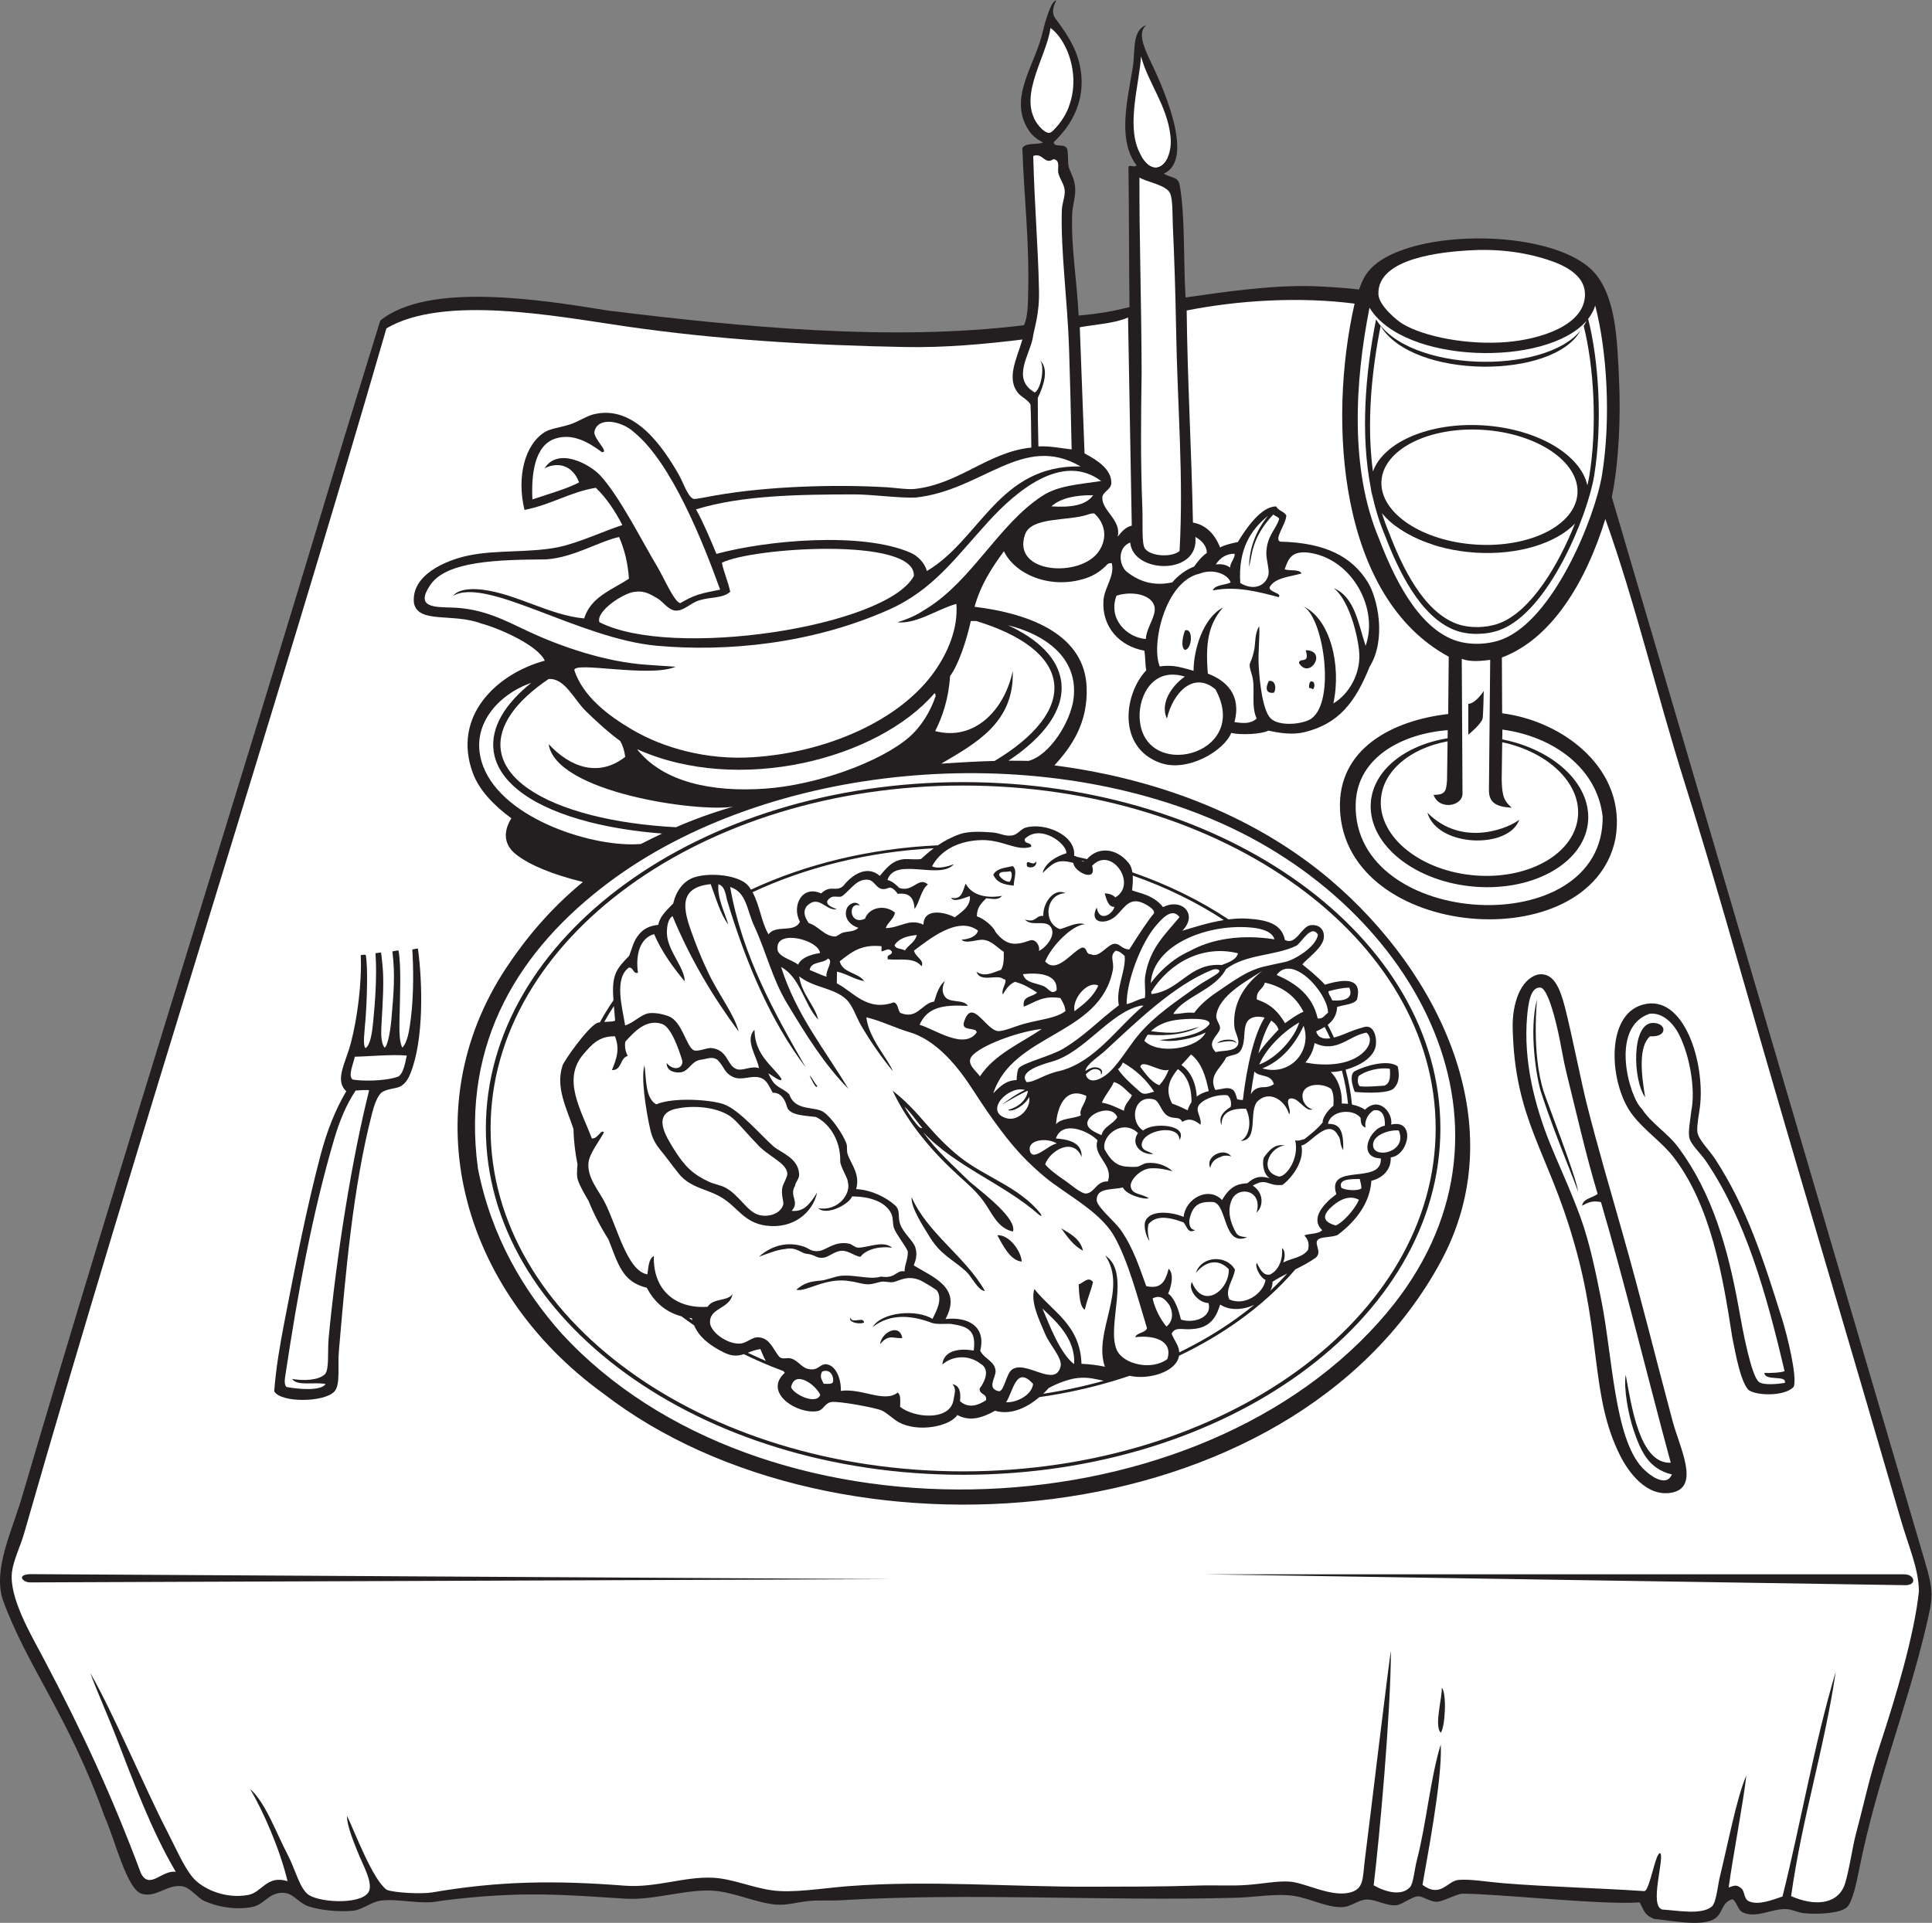 <?xml version="1.0" encoding="UTF-8" standalone="no"?>
<svg
   xmlns:dc="http://purl.org/dc/elements/1.1/"
   xmlns:cc="http://creativecommons.org/ns#"
   xmlns:rdf="http://www.w3.org/1999/02/22-rdf-syntax-ns#"
   xmlns:svg="http://www.w3.org/2000/svg"
   xmlns="http://www.w3.org/2000/svg"
   viewBox="0 0 712.773 709.587"
   height="709.587"
   width="712.773"
   xml:space="preserve"
   id="svg2"
   version="1.1"><rect x="0" y="0" width="712.773" height="709.587" fill="#808080" stroke="none"/><defs
     id="defs6" /><g
     transform="matrix(1.333,0,0,-1.333,0,709.587)"
     id="g10"><g
       transform="scale(0.1)"
       id="g12"><path
         id="path14"
         style="fill:#231f20;fill-opacity:1;fill-rule:evenodd;stroke:none"
         d="m 2923.22,5321.95 c -8.78,-17.86 -14.54,-36.72 1.08,-54.16 35.67,-48.21 58.55,-87.39 66.56,-137.71 13.67,-85.92 -24.79,-153.38 -74.7,-200.62 1.76,-17.17 32.7,-0.01 38.13,-20.98 2.97,-23.19 0.14,-39.48 5.33,-52.92 6.28,-16.22 14.85,-29.74 16.04,-52.9 1.87,-23.79 -7.27,-47.31 -8.16,-71.9 -3.29,-90.78 11.93,-172.85 17.83,-281.06 55.76,4.75 98.8,12.77 140.73,23.31 -1.35,98.67 -1.36,293.33 -2.84,385.62 -0.19,12.15 13.77,-1.16 22.5,6.55 -52.24,69.33 -27.17,172.63 -10.77,270.17 7.85,46.7 -3.07,104.03 37.59,118.3 -22.2,-18.4 -11.29,-52.39 10.9,-98.36 24.67,-51.15 129.77,-271.55 37.58,-312.73 18,-11.76 39.43,-7.66 43.65,-30.28 15.73,-84.19 10.32,-208.86 16.56,-312.55 96.24,13.79 237.31,34.97 353.25,31.26 35.29,-1.13 97.34,-5.21 126.8,-9.25 9.26,25.78 17.33,41.67 32.27,57.52 109.41,116.04 525.36,113.72 626.18,-19.2 52.46,-69.14 56.06,-178.09 61.04,-281.65 5.46,-113.73 -0.73,-238.23 -19.85,-331.18 l 865.21,-2942.05 c 26.57,-91.196 25.18,-99.692 2.37,-194.625 -54.71,-227.617 -135.43,-423.172 -183.09,-663.426 -6.89,-34.746 -18.39,-89.934 -33.8,-103.957 -17.79,-16.191 -76.84,-20.504 -119.03,-16.406 -16.4,1.594 -34.04,11.309 -50.26,11.477 -42.3,0.41 -81.55,-26.492 -118.93,-9.211 -14.1,6.516 -16.05,28.996 -28.31,36.391 -34.15,-9.699 -24.1,-42.199 -54.77,-56.875 -38.19,-18.266 -113.11,-2.277 -162.38,2.438 -28.27,11.406 -27.68,24.387 -40.09,45.734 -104.08,-7.852 -397.28,24.531 -491.99,23.973 -19.1,-2.652 -51.77,-21.367 -68.14,-22.305 -19.43,-1.121 -39.28,16.008 -53.8,15.121 -15.72,-0.969 -43.51,-22.648 -57.93,-24.426 -28.48,-3.508 -53.45,15.105 -82.6,15.508 -22.02,0.301 -42.61,-18.848 -65.09,-20.734 -42.64,-3.574 -88.25,23.02 -136.4,30.637 -48.43,7.676 -105.8,-3.535 -162.09,-5.027 -366.24,-9.707 -729.16,14.547 -1094.58,-6.918 -28.66,-1.68 -59.88,0.988 -90.04,-2.379 -30.52,-3.418 -58.83,-11.926 -86.54,-9.641 -56.2,4.602 -114.09,33.613 -172.3,38.312 -74.16,5.984 -165.54,-26.848 -245.11,-21.918 -170.53,10.566 -287.52,22.676 -512.34,-6.055 -52.51,-11.98 -114.85,7.246 -164.6,0.734 C 1027.13,58.047 1004.14,36.875 978.313,33.816 941.969,29.531 884.297,34.59 852.465,46.309 822.441,57.352 812.27,83.672 780.961,83.269 744.156,82.801 731.113,51.758 701.23,44.734 662.379,35.605 608.738,41.074 564.641,60.977 c -18.024,8.125 -37.715,37 -60.664,40.41 C 462.816,107.508 431.809,68.438 391.938,80.644 350.473,93.34 317.184,233.535 290.504,291.465 188.711,576.094 75.438,707.188 7.004,896.535 -18.684,980.879 32.449,1082.49 61.211,1180.22 341.195,2131.76 636.156,3057.23 923.738,4016.51 c 30.239,100.88 94.472,308.12 128.732,419.28 133.54,108.4 449.07,56.95 629.73,27.78 375.69,-46.34 786.58,-85.74 1151.56,-40.65 11.12,21.17 11.03,60.5 11.66,83.25 4.16,148.57 -11.55,274.21 -15.89,406.45 7.31,17.21 45.78,9.17 56.99,16.19 -21.14,11.63 -31.75,21.03 -41.86,37.61 -53.18,87.15 19.08,175.83 39.51,262.3 3.92,16.55 23.09,93.43 39.05,93.23 v 0" /><path
         id="path16"
         style="fill:#ffffff;fill-opacity:1;fill-rule:evenodd;stroke:none"
         d="m 2907.43,5245.87 c 58.85,-42.89 103.98,-188.95 6.33,-284.62 -9.17,-9.76 -18.9,-4.91 -29.51,4.64 -79.66,75.75 12.37,196.43 23.18,279.98 z m 250.59,-78.68 c 19.84,-74.26 71.6,-134.67 81.43,-219.99 8.91,-77.34 -49.25,-130.14 -88.53,-39.81 -32.36,74.49 2.32,183.84 7.1,259.8 v 0" /><path
         id="path18"
         style="fill:#ffffff;fill-opacity:1;fill-rule:evenodd;stroke:none"
         d="m 2915.53,4882.67 c 20.78,-3.2 9.89,-25.45 13.87,-39.79 4.69,-16.9 16.21,-30.13 17.37,-47.04 1.2,-17.27 -7.3,-35.18 -7.92,-53.89 -3.73,-111.78 15.75,-251.76 20.03,-385.51 2.88,-89.55 5.53,-193.18 7.08,-277.32 -26.48,2.64 -60.92,10.08 -92,8.26 -1.15,54.23 -1.87,89.58 -1.74,134.29 15.27,31.23 32.04,78.45 7.03,103.43 11.75,-16.79 3.5,-76.34 -15.14,-88.46 -67.31,38.1 -11.67,106.36 -4.88,155.85 3.11,22.61 18.7,62.1 16.21,132.56 -2.21,113.04 -12,222.54 -15.77,366.3 26.11,10.56 31.7,-25.88 55.86,-8.68 z m 349.09,-1084.78 c -20.66,-18.16 -78.89,-15.5 -95.46,6.16 -10.11,13.24 -5.8,70.4 -7.39,110.43 -5.58,140.54 -3.77,255.93 -2.13,378.06 -0.66,204.6 -6.75,378.07 -6,539.3 18.21,-12.2 74.18,-20.22 84.66,-43.51 8.08,-17.94 6.41,-60.36 7.81,-91.72 4.3,-94.82 7.15,-184.77 8.81,-279.34 3.99,-226.65 21.26,-413.04 9.7,-619.38 v 0" /><path
         id="path20"
         style="fill:#ffffff;fill-opacity:1;fill-rule:evenodd;stroke:none"
         d="m 4062.61,4629.94 c 74.69,4.84 149.49,-2.6 221.03,-25.83 47.1,-15.29 101.86,-42.18 103.03,-94.01 1.97,-87.05 -122.9,-126.25 -217.82,-133.89 -106.69,-8.58 -227.28,14.49 -287.35,50.66 -14.21,8.56 -65.15,49.88 -66.49,81.33 -4.35,102.43 182.4,117.52 247.6,121.74 v 0" /><path
         id="path22"
         style="fill:#ffffff;fill-opacity:1;fill-rule:evenodd;stroke:none"
         d="m 3749.04,4482.66 c -75.15,-330.13 -42.76,-813.46 260.59,-977.46 l -1.53,-158.62 c -154.59,-17.81 -306.24,-96.07 -299.44,-263.91 14.56,-361.58 693.12,-416.28 762.16,-82.24 34,191.31 -142.19,326.43 -313.39,348.14 l -0.73,154.42 c 135.96,50.66 231.74,205.96 286.41,383.49 83.71,-235.06 142.24,-485.13 220.57,-733.82 75.75,-240.48 144.76,-487.74 216.94,-737.37 124.38,-430.29 252.54,-858.63 378.67,-1294 24.38,-84.21 50.33,-138.313 51.69,-202.852 -12.34,-120.793 -65.48,-297.149 -106.89,-422.872 -29.92,-90.839 -42.21,-154.492 -68.03,-251.308 -9.03,-33.86 -21.53,-119.531 -33.25,-145.196 -21.55,-47.199 -80.7,-53.762 -145.59,-25.02 30.44,218.094 91.41,404.836 123.53,621.199 -59.21,-197.519 -95.91,-416.07 -147.37,-622.293 -30.22,-10.012 -65.52,-24.402 -91.88,-13.66 -16.94,6.902 -10.2,27.742 -24.39,38.23 -13.33,9.883 -20.33,4.043 -32.7,0.449 11.04,82.734 40.6,235.195 48.88,309.902 -26.32,-59.062 -51.95,-193.992 -73.38,-280.773 -5.91,-23.914 -9.64,-72.129 -22.71,-82.508 -29.19,-23.156 -93.7,-10.324 -136.35,-7.715 -37.05,9.031 5.46,138.777 -5.36,155.477 -12.93,8.273 -29.07,-103.165 -44.48,-104.481 -131.02,8.777 -261.4,11.387 -392.59,22.09 -42.19,3.445 -90.41,12.004 -122.29,8.836 -31.19,-3.074 -48.1,-50.965 -99.12,-13.68 7.46,47.656 56.68,295.164 50.33,388.309 -28.73,-94.176 -39.81,-219.754 -65.68,-319.082 -7.14,-27.422 -9.82,-65.172 -19.02,-75.352 -23.13,-25.613 -67.29,-14.07 -100.74,4.953 16.44,135.496 46.96,474.746 47.75,647.606 -1.98,3.847 -60.49,-486.668 -71.97,-575.274 -6.92,-53.339 -1.35,-83.738 -44.46,-93.015 -52.89,-11.367 -121.91,28.465 -165.19,31.015 -33.95,2.012 -73.4,-6.074 -115.34,-9.25 -43.88,-3.316 -89.86,-0.203 -136.84,-1.757 -103.77,-3.434 -201.42,-2.872 -298.87,-3.192 -215.77,-0.734 -447.69,18.254 -666.03,1.727 -75.36,-5.692 -156.71,-20.313 -216.18,-11.492 -56.57,8.379 -108.83,32.001 -161.55,34.571 -79.92,3.894 -157.65,-28.684 -245.11,-21.914 -191.72,14.844 -345.48,13.301 -532.5,-18.789 -28.18,-4.836 -105.28,-1.113 -125.36,7.402 -39.44,28.75 -87.656,159.285 -109.844,204.707 -0.851,-27.703 21.895,-80.867 34.328,-111.476 9.966,-24.512 34.926,-68.926 27.646,-94.2 C 1010.73,50.184 891.148,54.512 855.238,76.875 829.922,92.644 817.23,148.293 796.758,187.469 763.043,251.98 734.84,333.164 692.188,370.652 728.457,309.453 775.035,203.039 795.793,115.477 738.152,133.094 725.219,84.383 687.266,77.324 622.672,65.312 559.605,94.394 533.105,126.199 508.145,156.172 486.152,208.086 462.809,253.152 402.008,370.516 311.055,586.641 249.934,691.406 266.953,644.863 302.344,564.133 318.793,521.512 369.309,390.613 418.746,256.164 486.516,141.23 448.266,147.305 413.762,90.078 389.945,137.578 309.105,354.031 227.59,529.324 120.02,733 86.758,795.957 24.004,901.016 33.215,971.777 37.559,1005.21 56.113,1041.15 67.055,1079.34 384.055,2185.51 753.031,3320.78 1069.49,4414.19 c 158.3,93.34 464.79,34.42 662.53,5.51 253.14,-36.99 514.78,-52.3 773.3,-57.18 109.93,-2.07 222.34,8.2 324.31,20.86 -15.14,-52.72 -47.05,-110.2 -9.23,-151.09 7.21,-7.79 25.65,-17.17 31.66,-28.96 1.5,-26.54 1.79,-65.72 2.35,-119.12 -118.37,-11.64 -199.02,-100.61 -321.95,-114.48 -20.73,-2.35 -57.83,3.43 -79.15,4.65 -148.03,8.51 -330.76,2.22 -471.94,-22.47 -20.73,-3.61 -57.39,-11.14 -61.35,-9.97 -16.35,4.82 -29.79,47.44 -42.27,68.97 -40.22,69.42 -120.7,194.32 -235.41,165.18 -21.13,-5.38 -41.97,-20.56 -65.18,-27.93 -28.12,-8.94 -53.01,-11.16 -68.68,-20.68 -55.93,-33.98 -78.96,-124.02 -56.92,-215.95 74.41,14.6 128.64,50.53 197.58,61.31 28.81,-27.62 54.44,-65.99 73.32,-103.28 -45.67,-14.04 -122.05,-50.06 -178.63,-61.35 -78.85,-15.71 -169.56,-6.67 -247.13,-22.82 -64.42,-13.41 -159.72,-54.76 -151.01,-131.89 11.83,-57.83 108.72,-26.61 186.45,-56.51 45.08,-11.61 155.55,-58.8 175.61,-102.67 -132.92,-36.29 -257.16,-153.15 -199.16,-311.05 16.95,-46.13 56.86,-88.91 106.67,-125.42 -12.76,-20.13 -32.49,-64.83 13.7,-100.59 38.65,-29.92 101.56,-55.15 184.3,-75.69 -90.82,-74.71 -158.21,-156.51 -211.07,-236 -261.87,-393.83 -130.51,-892.8 268.58,-1180.91 642.83,-496.203 1900,-401.68 2316.3,364.96 203.54,374.85 -0.05,799.08 -306.22,1059.01 -195.95,165.55 -456.03,275.79 -762.58,315.75 48.46,52.72 92.64,117.92 89.25,215.32 -4.97,143.01 -148.88,203.93 -310.23,223.78 17.15,61.45 48.14,108.68 81.27,153.73 29.98,-63.01 127.31,-107.17 225.82,-75.04 26.99,8.81 45.65,23.24 60.69,39.1 2.76,2.91 7.62,2.66 11.88,3.13 9.1,-35.85 -20.68,-67.59 -22.99,-104.1 -4.61,-72.37 44.54,-126.3 113.34,-138.34 3.38,-23.68 1.87,-36.43 5.08,-54.45 -62.11,-65.6 -80.56,-213.5 38.86,-256.2 76.47,-27.34 178.03,34.92 196.42,83.09 24.7,-6.53 83.73,-3.96 102.72,6.2 31.14,-6.63 66.46,-12.55 100.34,-4.2 95.3,23.5 140.58,83.41 179.94,180.98 47.14,76.22 22.32,189.99 -5.15,234.31 -44.07,71.1 -117.92,109.03 -241.25,112.02 -20.69,4.41 15.49,49.22 15.87,72.56 -6.45,11.54 -20.08,11.55 -28.31,24.91 -41,0.63 -83.49,-61.11 -105.9,-98.54 -14.9,-2.89 -36.27,-7.66 -49.06,-15.02 -17.67,44.73 -46.22,63.96 -75.19,68.98 -3.81,197.7 -15.42,398.34 -17.32,587.08 142.54,28.37 312.31,38.72 464.69,18.98 z M 3336.58,964.93 h 1931.43 c 32.56,1.347 39.95,-33.063 0,-30 l -1931.43,30 z M 83.883,965.41 2468,951.574 83.383,942.527 c -20.297,-0.019 -39.125,21.418 0.5,22.883 z M 3132.34,3868.07 c -16.34,-3.89 -26.21,-14.55 -38.89,-30.49 10.69,45.79 -43.03,70.88 -42.63,107.59 0.19,16.79 24.79,22.19 24.95,41.12 0.32,37.17 -36.84,62.06 -74.12,81.76 l -13.15,349.2 c 45.19,8.31 96.4,10.45 133.57,27.01 l 10.27,-576.19 z M 1141.1,2694.71 c 3.26,-48.82 4.2,-124.98 -3.89,-189.98 -4.24,-34.07 -9.06,-66.1 -23.58,-81.71 -8.26,13.88 -8.69,45.46 -7.96,78.31 1.45,65.13 5.09,148.67 -2.69,190.39 -4.31,0.67 -5.72,-0.38 -17.03,-2.31 8.34,-65.09 3.43,-116.78 -2.98,-191.54 -1.27,-14.88 -8.13,-69.24 -18.53,-75.07 -11.4,15.14 -9.87,43.66 -8.09,74.03 2.95,50.59 6.59,109.05 2.67,149.46 -0.98,10.04 -2.91,31.73 -4.51,40.1 -3.49,-0.19 -6.75,-0.94 -15.27,-2.12 4.26,-63.95 -0.69,-130.63 -6.29,-188.56 -3.01,-31.11 -7.93,-66.37 -21.49,-74.15 -7.96,8.11 -2.47,45.28 0.24,81.05 4.04,53.46 6.87,144.13 0.57,177 -4.37,1.5 -10.08,-0.14 -13.946,-0.63 3.596,-73.61 -8.929,-173.59 -27.394,-243.65 -14.59,-55.36 -45.68,-102.67 -12.59,-133.04 -30.836,-52 -54.063,-112.39 -70.762,-175.46 -37.976,-143.54 -69.664,-303.31 -99.765,-459.51 -12.508,-64.88 -23.907,-129.23 -28.883,-195.86 18.074,-31.88 137.957,-31.29 166.656,-0.41 17.035,18.33 8.656,69.29 12.301,111.45 18.367,212.84 38.336,450.92 91.623,657.64 5.15,19.93 14.84,52.99 30.52,61.08 16.49,8.51 34.29,8.14 46.1,13.49 5.9,2.67 19.63,10.58 29.27,35.6 38.39,93.33 34.09,253.65 21.3,346.98 -2.13,0.11 -7.11,-0.63 -15.6,-2.58 z m 3045.5,-216.12 c 5.04,-254.98 97.56,-342.32 168.73,-591.38 77.81,-265.33 46.05,-428.99 128.61,-593.51 22.7,-45.25 73.02,-115.62 142.62,-102.72 80.16,14.86 22.51,123.78 2.66,197.98 -52.36,195.77 -85.66,334.33 -140.54,527.54 -32.07,112.88 -68.3,236.8 -96.15,346.92 -16.81,66.46 -42.45,198.06 -61.17,270.84 -13.66,53.09 -31.44,98.2 -74.54,91.12 -49.04,-12.35 -71.53,-81.02 -70.22,-146.79 z m 332.46,-242.74 c 30.5,-40.55 81.29,-75.18 112.76,-116.05 103.43,-134.3 136.52,-329.81 162.53,-499.04 10.53,-52.87 22.66,-117.77 43.03,-143.35 13.97,-17.52 101.16,-22.42 127.09,6.77 10.2,28.45 -18.14,142.54 -32.61,188.75 -51.54,164.54 -97.53,307.59 -184.9,441.72 -16.45,25.28 -47.57,54.33 -49.37,76.27 -1.48,18.05 5.18,50.72 7.22,67.32 15.13,122.58 -43.96,314.81 -157.33,283.92 -108.34,-28.64 -92.17,-226.53 -28.42,-306.31 z M 3987.59,526.297 c 12.37,16.476 16.91,110.5 2.68,124.777 2.05,-25.859 -21.83,-105.469 -2.68,-124.777 v 0" /><path
         id="path24"
         style="fill:#ffffff;fill-opacity:1;fill-rule:evenodd;stroke:none"
         d="m 4415.04,4477.32 c 32.77,-125.84 43.96,-313.49 18.91,-468.3 -18.93,-117.02 -134.14,-403.42 -278.74,-456.62 -39.45,-14.51 -91.53,-15.57 -130.57,-1.04 -104.19,38.78 -169.43,179.39 -208.7,282.33 -79.77,189.85 -66.6,431.05 -25.61,637.75 94.71,-156.49 489.08,-164.6 600.31,-36.77 -2.12,-4.85 -4.62,-9.55 -7.45,-14.1 28.36,-112.64 37.76,-277.64 15.62,-414.15 -1.32,-8.14 -3.17,-17.21 -5.5,-27.01 -18.35,85.12 -138.54,156.8 -288.03,166.22 -148.84,9.38 -276.28,-46.15 -305.44,-127.74 -17.71,132.09 -4.21,274.8 21.21,402.74 89.71,-147.9 478.94,-147.81 552.97,-12.83 -100.68,-122.75 -475.97,-116.28 -565.54,31.39 -29.67,-149.35 -43.79,-317.94 -14.26,-468.8 0.77,-6.87 2.22,-13.67 4.28,-20.37 8.39,-37.3 19.57,-73.39 34.01,-107.7 36.83,-96.34 98.02,-227.93 195.73,-264.23 36.62,-13.6 85.47,-12.61 122.46,0.97 135.63,49.79 243.68,317.83 261.43,427.35 23.22,143.18 13.24,316.36 -16.66,434.08 8.78,11.29 15.43,23.56 19.57,36.83 v 0" /><path
         id="path26"
         style="fill:#ffffff;fill-opacity:1;fill-rule:evenodd;stroke:none"
         d="m 1993.14,3690.84 c -20.4,-4 -44.07,-8.34 -62.24,-14.3 -17.15,-5.64 -32.86,-14.19 -48.19,-23.02 -16.56,2.87 -45.23,70.13 -62.43,98.94 -46.88,78.49 -104.5,194.8 -158.61,254.15 -28,30.71 -116.74,80.23 -154.54,20.07 33.87,17.58 76.05,11.8 95.6,-38.66 -27.35,-16.25 -100.74,-37.56 -129.17,-47.29 -3.44,68.77 5.68,149.75 63.48,168.36 47.92,15.43 92.02,-10.14 129.1,-37.74 21.56,0 -25.69,38.56 -20.82,57.89 10.66,42.4 77.3,27.93 110.32,-3.32 102.31,-83.66 189.59,-301.97 237.5,-435.08 v 0" /><path
         id="path28"
         style="fill:#ffffff;fill-opacity:1;fill-rule:evenodd;stroke:none"
         d="m 3779.54,3535.35 c -20.51,61.76 -29.7,134.52 -87.87,159.6 38.37,-30.61 63.06,-114.62 69.65,-171.29 7.46,-64.07 -28.42,-122.71 -71,-147.74 23.01,106.54 -9.27,237.08 -85.71,269.79 57.02,-23.89 93.57,-261.82 25.32,-311.43 -22.43,-16.32 -89.59,-23.2 -113.17,0.25 -21.83,21.71 -30.45,97.61 -33.17,147.19 -2.07,37.86 3.55,75.66 1.45,107.99 -13.05,-20.49 -9.76,-47.06 -14.13,-67.19 -10.37,-47.79 -18.66,-25.72 -5.7,-69.36 10.26,-34.51 -3.91,-83.96 12.81,-118.98 -15.41,-14.59 -34.75,-13.93 -61.35,-9.98 19.86,75.82 -23.6,115.31 -73.8,134.2 -6.59,83.18 0.45,135.23 42.06,183.06 -55.84,-29.1 -81.5,-117.83 -81.56,-175.33 -30.93,8.5 -56.2,18.09 -93.45,12.06 -24.91,58.09 13.65,235.37 109.94,256.91 38.92,15.34 78.94,-1.95 86.12,-24.22 -11.06,-7.12 -44.96,-5.95 -49.22,-22.24 64.66,13.56 129.85,-4.84 182.11,-18.49 10.62,11.39 -27.35,13.28 -24.99,27.49 15.14,27.01 56.26,28.49 88.33,38.12 -6.49,12.62 -32.54,6.2 -46.64,11.42 10.47,30.52 19.55,50.67 64.66,46.36 123.11,-15.81 195.84,-156.59 159.31,-258.19 z m -362.65,254.77 c 2.47,-11.05 -14.28,-27.37 -11.83,-38.42 -13.17,9.93 -27.49,10.45 -40.14,8.84 12.69,20 31.6,30.38 51.97,29.58 z m -136.87,-211.94 c -5.3,-11.77 -13.44,-44.97 -1.08,-54.11 20.08,-0.02 24.93,61.33 1.08,54.11 z m 315.25,-90.76 c 29.69,-47.09 79.98,35.24 18.49,35.75 12.76,-41.39 -18.12,-17.86 -18.49,-35.75 z m -69.5,-81.87 c 7.46,10.73 4.64,36.01 -13.95,32.58 -7.5,-13.86 -12.43,-36.25 13.95,-32.58 z m 97.39,13.09 c 4.95,0.09 7.88,-1.8 10.76,-3.74 5.6,5.41 6.73,24.59 -6.93,21.69 -3.06,-4.13 -4.87,-9.58 -3.83,-17.95 v 0" /><path
         id="path30"
         style="fill:#ffffff;fill-opacity:1;fill-rule:evenodd;stroke:none"
         d="m 2020.98,3684.96 c -6.04,29.42 -17.25,51.93 -23.1,80.22 80.14,41.95 537.8,73.3 531.34,-36.63 -76.37,-140.79 -670.22,-231.39 -870.35,-127.62 -10.37,30.96 70.59,83.29 99.29,83.95 27.68,4.04 45.8,-9.44 62.11,-18.67 14.47,-8.2 29.53,-32.02 48.81,-33.22 24.4,-1.51 39.66,19.74 65.18,27.93 33.12,10.63 65.79,5.1 86.72,24.04 v 0" /><path
         id="path32"
         style="fill:#ffffff;fill-opacity:1;fill-rule:evenodd;stroke:none"
         d="m 3171.34,3554.32 c -50.39,3.14 -105.89,54 -81.2,119.89 42.31,13.42 93.34,3.6 104.05,-26.59 9.48,-26.68 -21.4,-60 -22.85,-93.3 z m -145.87,397.99 c -20.33,-28.99 -63.72,-34.3 -115.63,-30.86 26.14,23.04 66.52,31.43 115.63,30.86 z m 2.92,-50.44 c 29.32,-25.91 38.39,-66.83 13,-104.59 -50,-74.37 -241.79,-63.05 -204.6,45.95 17.07,50.02 118.99,36.82 173.56,55.28 6.58,2.23 8.57,3.31 18.04,3.36 z m 279.96,-64.97 c 21.51,-12.05 31.2,-27.72 31.97,-44.05 -14.97,-10.82 -25.97,-24.77 -35.48,-38.18 -19.76,-7.05 -44.43,-24.29 -60.21,-43.61 -40.74,-8.8 -84.83,-4.86 -128.37,31.21 -20.21,20.86 -22.62,65.57 11.85,79.05 7.39,-86.62 191.84,-92.11 180.24,15.58 v 0" /><path
         id="path34"
         style="fill:#ffffff;fill-opacity:1;fill-rule:evenodd;stroke:none"
         d="m 2605.05,3209.08 c 93.09,55.24 202.96,112.63 197.87,256.57 -22.67,-108.01 -106.1,-194.92 -214.66,-166.33 19.96,38.85 37.37,90 41.2,152.2 22.33,30.2 44.36,93.64 57.48,152.53 4.83,0.11 9.77,0.09 14.78,-0.01 124.41,-37.63 205.01,-96.35 215.41,-169.43 h 0.02 l 0.27,-2.08 h -0.02 c 9.04,-73.21 -53.74,-149.49 -164.61,-215.87 -42.6,-1.07 -88.43,-3.55 -147.74,-7.58 z m 184.81,383.18 c 100.17,-24.65 196.4,-88.97 181.23,-204.47 -8.27,-62.84 -65.69,-155.67 -124.55,-171 -19.06,0.41 -37.26,0.57 -55.49,0.47 100.21,66.59 155.45,142.7 146.2,217.69 l -0.04,0.08 -0.31,2.27 v 0.12 c -8.96,62.94 -62.3,115.66 -147.04,154.84 z M 1730.43,3228.02 c -72.17,-56.73 -151.07,-30.57 -211.95,35.24 19.38,-133.55 411.22,-189.31 510.78,-173.19 -60.24,-17.55 -109.45,-35.54 -158.46,-56.98 -86.65,4.7 -165.92,16.21 -234.3,33.67 -144.18,36.8 -239.04,99.44 -250.39,179.16 h -0.02 l -0.28,2.08 h 0.03 c -8.13,65.78 41.73,134.05 132.35,195.37 44.51,3.73 69.97,-55.92 102.35,-87.87 26.76,-26.42 65.69,-61.93 95.86,-83.54 6.59,-10.94 11.24,-24.54 14.03,-43.94 z m 101.97,-212.4 c -18.96,-8.94 -38.3,-18.51 -58.63,-28.86 -127.03,-11.02 -379.09,66.51 -436.13,214.13 -43.23,111.81 42.91,201.07 132.54,231.79 -73.33,-58.82 -112.05,-123.36 -104.18,-187.1 l 0.03,-0.08 0.3,-2.27 v -0.12 c 12.62,-88.56 113.06,-156.88 265.25,-195.73 59.6,-15.22 127.29,-25.99 200.82,-31.76 v 0" /><path
         id="path36"
         style="fill:#ffffff;fill-opacity:1;fill-rule:evenodd;stroke:none"
         d="m 4045.68,3499.27 c 24.82,-9.48 54.93,-5.7 78.68,-2.83 l -3.43,-359.96 c -0.34,-35.53 19.94,-46.79 63.03,-49.39 -20.16,18.81 -27.15,29.22 -27.74,79.58 l 1.37,101.78 c 124.23,-26.45 214.68,-109.59 210.01,-200.93 -5.33,-103.96 -131.86,-179.2 -282.56,-168.01 -150.72,11.19 -268.61,104.58 -263.3,208.54 4.11,80.33 80.58,143.5 184.65,162.91 l -1.48,-107.85 c -2.45,-24.92 -1.32,-41.33 -37.2,-40.14 14.52,-43.98 82.45,-32.41 80,5.55 l -2.03,370.75 z m 18.14,-124.58 v -85.33 c 0,0 37.7,30.76 39.68,45.64 1.99,14.89 2.98,75.41 2.98,75.41 0,0 -21.83,-34.73 -42.66,-35.72 z m 93.88,-98.32 0.37,27.09 c 140.7,-18.91 262.74,-106.45 277.57,-241.35 3.41,-350.22 -691.26,-311.43 -683.6,34.37 2.96,132.56 132.84,196.22 254.78,205.4 l -0.3,-22.46 c -119.39,-19.32 -208.11,-90.29 -212.76,-181.19 -5.86,-114.62 124.13,-217.58 290.29,-229.92 166.16,-12.33 305.66,70.62 311.52,185.24 5.23,102.24 -97.66,195.18 -237.87,222.82 z m -207.15,-203.12 c 28.17,-95.93 225.73,-101.63 254.38,-18.97 -20.8,-18.96 -153.95,-81.79 -254.38,18.97 v 0" /><path
         id="path38"
         style="fill:#ffffff;fill-opacity:1;fill-rule:evenodd;stroke:none"
         d="m 3279.36,3450.04 c -27.97,-18.43 -71.57,-68.56 -49.77,-116.12 16.87,71.82 73.78,132.21 134.3,81 101.71,-184.48 -204.54,-258.76 -209.85,-76.4 -1.73,59.71 37.62,138.9 125.32,111.52 z m 260.82,436.38 c -9.13,-30.33 -33.49,-45.04 -35.41,-93 -0.77,-19.33 9.59,-48.42 5.44,-63.15 -7.89,-27.95 -39.1,-43.97 -77.57,-21.05 -6.25,92.56 29.05,147.81 76.66,185.77 -16.96,-20.37 -52.19,-71.11 -52.19,-141.31 8.41,32.38 6.15,80.19 66.74,145.04 6.29,-4.73 17.32,-8.52 16.33,-12.3 v 0" /><path
         id="path40"
         style="fill:#ffffff;fill-opacity:1;fill-rule:evenodd;stroke:none"
         d="m 2586.07,3403.75 c 3.5,-0.14 2.73,-4.45 3.5,-7.24 -13.8,-42.24 -40.63,-85.9 -73.54,-114.22 -80.35,-69.16 -255.27,-132.16 -397.95,-142.28 -147.61,-10.47 -282.91,17.79 -354.97,109.17 281.79,-126.65 665.77,-27.66 822.96,154.57 z m 404.47,628.23 c -226.36,4.56 -276.88,-201.81 -425.13,-289.52 -5.75,21.82 -25.09,41.93 -46.12,51.02 -133.73,57.85 -395.52,34.62 -536.5,-3.6 -15.98,38.91 -36.68,88.01 -56.47,123.23 127.15,39.21 285.59,41.21 437.25,41.46 48.89,0.09 125.98,-10.74 170.36,-8.77 186.24,19.96 296.81,179.52 456.61,86.18 z m 57.06,-40.36 c -63.08,-9.69 -118.45,-12.44 -162.57,-41.03 -120.68,-78.18 -194.38,-234.24 -321.02,-312.52 -21.24,-13.13 -34.44,-22.9 -80.58,-37.78 55.44,-4.63 113.5,38.01 163.56,51.07 5.19,-69.33 -24.92,-136.27 -60.1,-186.41 -96.59,-137.65 -301.07,-225.19 -503.64,-238.07 -127.66,-8.11 -247.17,25.58 -333.8,76.49 -67.09,39.43 -135.79,91.91 -159.82,164.16 -3.75,26.33 208.35,-21.46 280.32,9.95 -34.09,1.96 -59.78,4.14 -78.49,5.34 -113.31,7.33 -236.83,48.86 -333.57,94.48 -61.47,28.99 -121.75,61.68 -207.96,64 -48.62,1.31 -101.63,0.32 -58.73,62.95 45.06,65.77 185.38,69.5 319.75,70.36 76.03,4.98 144.19,48.81 202.44,62.09 14.43,-33.32 24.43,-70.96 27.25,-115.57 -46.81,-30.99 -105.4,-49.87 -123.88,-109.95 -95.17,8.74 -186.58,67.42 -279.76,79.36 -24.78,3.17 -66.16,4.43 -83.03,-16.9 92.58,53.88 348.67,-118.6 563.89,-138.09 192.3,-17.41 427.59,4.57 641.49,99.5 123.14,54.66 185.36,144.69 275.83,243.88 76.4,83.78 204.14,193.5 312.42,112.69 v 0" /><path
         id="path42"
         style="fill:#ffffff;fill-opacity:1;fill-rule:evenodd;stroke:none"
         d="m 3815.61,1662.7 c -534.68,-598.16 -1714.87,-625.38 -2261.41,-30.86 -103.31,116.25 -194,265.83 -231.49,456.75 -47.43,352.59 118.46,608.58 360.27,790.37 442.95,333 1176.41,399.77 1701.96,163.07 556.58,-250.69 880.37,-879.62 430.67,-1379.33 z m -1150,1495.35 c 364.69,0 694.93,-107.34 933.98,-280.86 239.05,-173.52 386.94,-413.23 386.94,-677.95 0,-264.73 -147.89,-504.44 -386.94,-677.95 -239.05,-173.53 -569.29,-280.87 -933.98,-280.87 -364.7,0 -694.94,107.34 -933.99,280.87 -239.06,173.51 -386.94,413.22 -386.94,677.95 0,264.72 147.88,504.43 386.94,677.95 239.05,173.52 569.29,280.86 933.99,280.86 z m 924.71,-287.59 c -236.68,171.81 -563.63,278.08 -924.71,278.08 -361.09,0 -688.05,-106.27 -924.73,-278.08 -236.68,-171.8 -383.09,-409.12 -383.09,-671.22 0,-262.1 146.41,-499.43 383.09,-671.23 236.68,-171.8 563.64,-278.08 924.73,-278.08 361.08,0 688.03,106.28 924.71,278.08 236.68,171.8 383.1,409.13 383.1,671.23 0,262.1 -146.42,499.42 -383.1,671.22 z m -750.77,161.86 c -15.32,-4.21 -21.28,-18.61 -37.32,-21.73 -19.97,-3.89 -33.97,6.41 -54.65,8.01 -27.63,2.16 -65.19,4.38 -91.14,-4.62 -22.29,-7.74 -42.28,-18.39 -60.64,-30.87 -189.98,-8.69 -366.58,-52.6 -517.23,-122.7 -2.25,3.53 -4.67,6.94 -7.3,10.2 -23.83,29.52 -102.95,38.24 -148.2,24.33 -31.75,-9.76 -51.89,-38.75 -59.85,-72.74 -25.58,-25.83 -36.99,-38.91 -41.52,-59.29 -25.24,-3.03 -43.11,-10.85 -58.56,-33.51 -11.1,-16.3 -14.65,-34.52 -21.85,-52.28 -33.98,-35.62 -49.47,-50.08 -43.36,-122.99 -13.71,-19.86 -26.25,-40.2 -37.58,-60.99 -3.29,-0.47 -6.13,-1.15 -8.22,-2.14 -26.6,-12.65 -90.75,-104.18 -95.18,-117.54 -19.91,-60.03 10.89,-117.54 30.16,-175.24 0.85,-33.34 4.67,-66.18 11.26,-98.38 -1.52,-16.54 -2.62,-33.29 1.13,-43.78 6.41,-17.92 17.32,-37.06 29.34,-57.2 14.73,-36.65 33.16,-72.16 54.96,-106.35 27.17,-68.13 37.84,-117.9 106.12,-134.23 20.32,-37.81 49.78,-66.74 96.17,-79.17 5.54,-4.15 11.13,-8.25 16.8,-12.31 5.99,-4.29 12.06,-8.53 18.2,-12.72 14.75,-34.42 46,-57.04 82.44,-75.08 23.37,-11.56 39.51,-9.7 55.2,-4.61 24.22,-11.82 49.14,-22.94 74.73,-33.35 0.57,-0.37 1.16,-0.72 1.76,-1.05 l 0.95,-0.06 c 10.58,-4.28 21.27,-8.42 32.07,-12.45 1.39,-1.44 2.64,-3.02 3.75,-4.73 -61.59,-55.54 36.9,-117.12 92.19,-105.66 14.61,3.03 18.93,21.68 36.34,24.71 19.77,3.46 124.03,-15.91 140.09,-23.47 15.41,-7.26 31.86,-24.16 46.39,-32.15 54.84,-30.13 143.01,-11.2 162.59,19.76 38.56,-21.21 76.26,-3.74 104.25,11.78 47.94,-14.22 94.05,13.26 122.98,37.76 71.41,10.15 140.28,25.34 205.87,45.04 0.85,0.23 1.7,0.48 2.54,0.76 13.91,4.21 27.66,8.62 41.27,13.24 49.41,-11.97 129.4,9.37 136.68,55.38 59.48,28.38 114.79,60.87 165.14,96.9 59.75,42.77 112.52,90.54 157,142.35 19.64,9.85 39.06,19.96 56.28,32.31 18.28,15.49 -4.91,37.28 5.22,48.95 8.67,9.97 34.66,6.04 55.03,13.67 37.17,28.1 89.17,78.3 93.65,150.32 28.07,6.43 55.52,28.63 53.59,64.73 49.8,4.8 70.51,106.74 1.18,90.88 5.71,30.17 -31.73,80.4 -72.69,41.04 -7.85,6.1 -21.21,11.34 -35.77,14.39 -3.09,32.72 -9.03,64.88 -17.64,96.36 37.28,10.37 79.12,33.3 83.74,67.88 3.06,22.96 -5.78,57.55 -32.35,50.34 -24.49,-6.65 -35.99,-11.73 -57.25,-20.33 -7.82,-3.18 -17.05,-6.54 -26.35,-8.83 -5.38,11.87 -11.15,23.63 -17.3,35.24 14.3,11.07 24.95,26.11 26.19,49.6 20.88,6.57 47.36,7.01 55.15,20.93 14.16,58.21 -29.61,58.43 -89.11,40.6 -16.38,19.05 -47.59,43.87 -62.41,56.16 11.23,14.54 53.75,44.06 58.79,70.03 4.43,22.82 -9.05,41.66 -35.95,38.52 -25.3,-2.94 -39.98,-57.1 -71.13,-40.86 -9.18,46.28 -52.19,55.62 -103.61,58.99 -17.02,1.12 -34.77,0.16 -52.41,-2.09 -78.67,52.4 -168.31,96.47 -266.14,130.29 -1.51,9.84 -4.52,18.82 -9.91,25.46 -36.97,45.62 -88.19,43.53 -115.51,11.09 -9.49,2.28 -19.04,4.46 -28.64,6.55 -2.27,1.54 -4.66,2.6 -7.2,2.71 5.9,56.75 -80.23,92.83 -133.22,78.24 z m -255.33,-57.47 c -12.32,-9.2 -23.92,-19.16 -35.03,-29.54 -11.19,-2.44 -36.87,0.32 -46.12,-0.47 -33.76,-2.91 -50.02,-25.45 -68.15,-46.32 -38.03,33.2 -81.62,-2.42 -100.82,-27.83 -21.19,-18.27 -34.21,4.79 -61.49,-20.78 -52.94,24.16 -82.36,-34.84 -58.66,-78.42 -15.69,-32.42 -66.44,-6.78 -86.88,-34.85 -19.71,32.52 -23.93,79.7 -44.26,116.61 146.26,68.31 317.33,111.67 501.41,121.6 z m -885.17,-436.69 c 0.93,-12.05 2.1,-25.43 3.43,-40.4 -5.16,-2.92 -18.12,-2.95 -30.06,-3.56 8.25,14.89 17.14,29.55 26.63,43.96 z m 207.8,-863.32 c 2.6,-0.4 5.25,-0.74 7.95,-1.03 0.41,-1.92 0.88,-3.79 1.38,-5.64 -1.91,1.35 -3.82,2.69 -5.72,4.04 l -3.61,2.63 z m 162.82,-96.51 c 10.46,3.98 21.41,8.34 34.8,10.12 5.06,-10.86 9.01,-22.9 15.14,-32.78 -16.96,7.24 -33.61,14.79 -49.94,22.66 z m 817.59,-113.51 c 6.49,6.18 11.61,11.7 15.04,15.73 22.83,12.66 55.81,25.19 79.58,27.72 32.15,3.43 54.18,-4.03 73,-7.56 -53.88,-15.1 -109.9,-27.16 -167.62,-35.89 z m 376.47,114.57 c -0.73,19.09 -12.56,30.43 -21,51.39 9.35,21.04 32.13,10.28 54.41,12.96 60.52,2.19 72.25,45.87 79.9,68.05 26.26,-17.77 63.84,-15 94.14,-0.89 -16.19,-13.3 -33,-26.21 -50.43,-38.69 -48.02,-34.36 -100.59,-65.47 -157.02,-92.82 z m 252.16,170.79 c 4.04,7.73 6.23,15.98 6,24.48 12.84,8.45 26.65,15.91 40.72,23.09 -14.75,-16.29 -30.34,-32.16 -46.72,-47.57 z m 215.01,517.09 c -5.86,0.74 -11.74,1.09 -17.36,0.97 1.52,38.44 -12.39,70.63 -30.62,87.23 8.51,-0.1 19.33,1.17 31.04,3.78 8.17,-30.07 13.86,-60.77 16.94,-91.98 z m -49.26,181.55 c -17.78,-2.56 -33.96,0.7 -38.84,19.07 7.99,3.73 16.03,7.7 23.47,12.38 5.43,-10.38 10.57,-20.87 15.37,-31.45 z m -294.43,327.29 c -44.6,-7.18 -87.35,-21.41 -115.1,-29.62 44.49,44.74 -0.12,92.08 -53.13,65.52 -26.37,34.01 -68.21,39.26 -85.8,46.38 1.4,11.98 2.78,26.92 1.81,41.01 92.35,-32.4 177.22,-74.06 252.22,-123.29 z m -385.66,162.31 c -3.09,-1.16 -6.02,-0.02 -8.94,2.1 3,-0.69 5.98,-1.39 8.94,-2.1 z m 747.94,-637.88 c 38.28,-3.78 95,-3.94 108.35,9.84 14.13,14.59 16.36,34.71 10.49,60.88 -28.37,20.67 -92.29,0.2 -118,-13.03 -14.88,-7.65 -9.84,-34.69 -0.84,-57.69 v 0" /><path
         id="path44"
         style="fill:#ffffff;fill-opacity:1;fill-rule:evenodd;stroke:none"
         d="m 2951.09,2960.95 c -27,-7.55 -58.47,-26.57 -65.67,-54.46 28.56,26.54 39.88,40.34 85.19,27.89 1.98,-25.69 66.79,-55.49 51.89,-8.13 52.89,57.18 127.09,-50.9 64.28,-87.37 -8.34,8.62 -18.19,10.56 -29.3,11.3 3.88,-12.8 8.72,-38.5 26.84,-37.44 -3.75,-19.06 -41.46,-45.07 -48.97,-1.86 -20.87,-40.29 17.11,-48.07 45.58,-29.29 25.22,16.65 38.11,57.38 76.88,43.92 9.55,-3.31 40.71,-19.05 35.74,-31.16 -11.57,-12.52 -42.11,-58.03 -67.98,-99.61 -21.59,0.69 -24.91,16.33 -40.92,15.74 -19.33,-0.72 -41.92,-40.87 -65.43,-29.01 -15.61,-0.97 -8.61,20.07 -24.95,18.34 -27.79,-11.17 -69.45,-74.2 -101.57,-38.29 17.28,43.07 74.73,100.97 109.64,102.99 -20.72,7.81 -48.59,-8.43 -68.6,-13.49 -48.41,16.7 -40.56,97.85 15.1,99.47 -29.3,15.64 -62.36,-23.35 -61.42,-62.83 -22.17,2.11 -18.33,-20.16 -50.53,-10.13 19.16,-23.15 66.48,6.51 75.21,-29.81 4.58,-19.07 -16.39,-47.13 -36.78,-57.11 3.88,13.37 -8.7,34.63 -24.81,29.14 -41.19,-14.89 -64.97,-14.44 -94.68,22.6 -6.36,15.51 -31.48,37.26 -52.03,44.17 -0.32,25.87 13.56,37.16 25.87,50.06 16.31,-1.53 33.74,-6.28 43.3,6.61 -19.05,-3.81 -77.15,-9.49 -100.36,33.75 -7.97,-18.57 -9.45,-45.88 -40.13,-39.06 6.87,-14.92 41.04,1.92 51.88,4.48 3,-29.84 -27.41,-46.65 -41.81,-58.62 -28.49,15.06 -86.2,26.42 -86.68,-20.44 -39.6,18.65 -63.93,-8.81 -104.54,-9.4 6.13,16.83 21.8,23.85 25.78,42.86 -28.63,23.51 -72.01,14.57 -83.03,-16.88 -44.69,-20.5 -48.22,49.19 -13.92,36.18 -13,17.37 -32.59,1.88 -36.09,-6.72 -11.73,-28.83 12.1,-49.41 31.67,-54.42 -10.78,-11.65 -29.24,-9.49 -43.38,-13.82 -7.25,-2.22 -16.11,-10.74 -21.75,-10.51 -29.79,1.23 -45.34,29.29 -72.41,37.21 -13.84,20.79 -14.74,33.26 -5.67,46.65 33.62,34.1 51.75,-12.98 83.46,-8.53 -9.35,4.94 -29.26,9.59 -26.52,22.9 14.85,22.35 31.2,5.58 42.75,14.65 23.66,18.56 39.67,47.67 70.51,44.29 21.76,-2.37 23.58,-37.07 57.3,-22.37 8.85,3.13 19.21,-9.04 24.66,-16.75 34.92,4.38 44.68,-14.03 46.56,-41.8 14.67,20.21 17.46,52.61 36.92,67.91 -27.02,23.13 -39.58,-22.61 -79.34,-9.74 -7.54,8.05 -19.81,19.14 -32.67,22.02 20.57,65.32 144.34,-1.08 183.88,43.56 -15.82,-5.41 -42.82,-14.32 -60.4,-5.59 21.71,40.9 65.98,67.61 125.77,72.01 66.7,5.66 106.01,-32.32 148.59,-18.09 1.5,14.49 -20.75,5.85 -17.72,21.84 43.77,43.49 118.4,-14.82 114.81,-39.81 z m -155.6,-49.65 c 8.21,-1.67 4.03,-24.52 -0.99,-29.1 -12.23,-0.89 -26.06,11.6 -29.25,17.97 -1.06,13.25 21.69,7.73 30.24,11.13 z m 46.97,13.77 c 8.92,-7.32 28.3,-2.04 25.39,14.06 -8.06,-18.25 -30.41,12.52 -25.39,-14.06 z m -93.43,-23.7 c 9.27,-19.74 26.39,-27.36 56.72,-29.81 -0.07,18.53 11.2,42.6 -2.88,54.04 -22.04,-5.33 -44.53,-5.81 -53.84,-24.23 v 0" /><path
         id="path46"
         style="fill:#ffffff;fill-opacity:1;fill-rule:evenodd;stroke:none"
         d="m 2706.86,2746.88 c -3.9,-15.45 -24.52,-23.97 -45.56,-24.94 12.31,-12.9 42.81,1.2 59.63,-0.46 24.73,-2.44 39.53,-22.63 57.16,-33.17 0.46,-19.93 -0.02,-38.91 -7.88,-50.29 -20.33,-5.87 -44.04,-21.31 -67.81,-4.95 11.19,-31.64 57.46,-5.28 74.67,-20.36 16.87,-0.69 -8.46,-28.88 -1.28,-42.42 10.96,20.24 22.34,30.53 33.59,34.8 23.94,-6.29 42.51,-17.83 60.81,-29.62 -11.98,-13.24 -41.98,-7.99 -36.55,-39.11 30.24,11.52 51.84,31.9 101.13,23.85 6.14,-10.62 12.85,-20.67 13.93,-36.2 -26.2,-19.45 -62.29,-21.56 -112.08,-34.5 -25.25,-6.56 -61.13,-23.12 -75.88,-20.58 -34.65,5.95 -71.67,95.69 -93.3,22.85 -5.46,-24.55 34.56,-11.14 35.76,-26.53 -34.39,-50.32 -118.12,9.98 -158.25,20.97 22.01,48.64 64.39,56.05 133.92,52.22 -12.35,19.91 -50.89,6.48 -63.85,26.12 -7.68,11.62 -8.56,22.84 -0.03,43.14 -15.77,-12.99 -22.69,-35.08 -29.58,-57.22 -35.12,-4.9 -46.2,-51.12 -94.02,-31.14 -6.86,8.71 -5.43,25.5 -17.61,29.05 -74.25,-26.64 -112.01,29.24 -157.72,52.52 0.15,10.8 0.3,21.59 0.44,32.39 27.89,-6 46.67,-20.89 75.26,-26.21 -16.5,24.2 -60.01,22.1 -67.67,54.91 29.82,22.9 57.42,48.07 115.77,41.65 -0.06,-4.8 -0.13,-9.6 -0.19,-14.4 12.76,2.71 19.86,11.33 28.8,-0.38 1.21,-12.2 -16.01,-5.45 -11.09,-21.46 34.47,-2.95 72.42,6.6 93.35,-19.25 8.53,16.76 -17.93,26.57 -21.02,43.48 41.31,30.65 121.66,97.43 177.15,55.24 z m -437.27,-62 c -14.34,-2.3 -49.73,-8.65 -60.84,-32.13 -17.12,14.31 -60.8,22.28 -56.96,47.57 0.04,50.09 114.05,20.43 117.8,-15.44 z m 22.2,-15.24 c 16.11,-7.26 -7.52,-32.43 -4.27,-50.35 -16.7,5.07 -30.77,12.68 -46.56,18.62 3.22,24.67 37.61,17.32 50.83,31.73 z m 245.69,65.11 c -5.05,-20.35 -23.19,-27.27 -32.97,-42.77 -8.51,5.93 -26.05,3.07 -28.6,14.79 11.57,18.52 34.36,25.53 61.57,27.98 z m 386.79,-152.81 c -14.67,-14.02 -22.06,5.32 -35.85,11.28 -20.98,9.08 -51.3,8.92 -57.16,33.17 37.88,4.25 96.64,3.04 93.01,-44.45 v 0" /><path
         id="path48"
         style="fill:#ffffff;fill-opacity:1;fill-rule:evenodd;stroke:none"
         d="m 3607.54,2522.38 c -19.15,-8.31 -34.9,-20.13 -50.84,-31.73 -19.1,31.08 -36.56,50.93 -78.32,65.85 -1.63,26.14 17.98,27.76 22.23,46.51 51.47,-11.47 86.01,-39.42 106.93,-80.63 z m -185.61,-87.58 c -7.41,9.86 -31.45,5.94 -53.02,0.89 13.25,12.64 52.13,12.92 53.02,-0.89 z m -227.8,-133.7 c -19.27,-5.23 -28.11,-9.89 -38.78,-0.47 -19.53,17.24 -48.12,42.2 -61.19,63.01 5.22,1.95 11.34,12.94 13.42,18.1 34.93,-19.29 65.44,-47.9 86.55,-80.64 z m 40.41,60.66 c -6.22,-16.71 -14.86,-30.95 -25.77,-42.85 -22.35,7.84 -39.7,33.79 -52.66,50.76 3.79,23.78 56.42,-17.33 78.43,-7.91 z m 499.89,227.32 c 13.47,-31.55 -17.22,-37.65 -47.27,-35.38 -2.86,9.05 -9.67,14.27 -10.46,25.35 17.81,4.82 35.89,9.36 57.73,10.03 z m -58.84,-69.79 c -8.69,-4.47 -13.19,-18 -28.7,-15.45 -14.14,63.2 -59.07,96.45 -113.59,120.34 43.43,60.34 142.27,-50.48 142.29,-104.89 z m -635.93,75.51 c -14.1,-31.75 -40.03,-51.34 -65.77,-71.13 -7.56,34.81 36.85,85.88 65.77,71.13 z m -156.44,-120.32 c -60.01,-40.52 -130.84,-69.95 -170.97,-130.92 -15.97,20.64 -42.58,38.85 -17.17,61.44 35.06,31.17 134.61,64.57 188.14,69.48 z m 281.7,64.63 c -73.99,-61.49 -133.44,-154.63 -230.44,-180.31 -46.42,-9.7 -67.14,-30.55 -92.83,-31.37 -24.58,29.05 40.75,48.72 69.16,56.67 91.74,25.69 160.47,136.92 246.9,155.11 2.41,-0.04 4.8,-0.07 7.21,-0.1 z m 99.57,245.1 c -39.3,-47.77 -82.19,-85.28 -94.86,-162.35 -3.13,-19.09 1.59,-38.63 -0.82,-61.2 -19.15,-3.45 -32.29,-13.04 -50.63,-17.32 -0.45,65.29 40.86,171.47 82.13,218.52 13.71,15.63 43.12,51.2 64.18,22.35 z M 3782,2464.51 c 9.63,-7.16 16.61,-26.95 -3.99,-49.71 -42.07,-46.47 -125.26,-41.36 -165.17,-32.92 13.34,15.51 21.89,32.62 25.48,53.75 62.11,-29.02 93.77,20.39 143.68,28.88 z m -254.75,258.3 c -91.18,14.48 -173.66,1.28 -234.44,-32.45 -53.29,-23.77 -89.46,-64.11 -107.84,-88.66 6.55,108.56 163.01,167.46 285.26,152.93 17.48,-2.07 51.15,-9.13 57.02,-31.82 z m -100.86,-38.68 c -4.57,-18.42 -28.35,-26.02 -44.87,-32.41 -89.94,6.87 -114.66,-71.14 -194.57,-80.5 -0.36,1.91 -0.66,3.79 -0.93,5.67 51.53,82.49 143.45,131.35 240.37,107.24 z m -313.62,-7.5 c 3.69,-40.99 -25.14,-89.52 -16.25,-136.6 -56.36,-41.89 -93.05,-83.69 -154.49,-120.36 -32.19,-19.2 -106.22,-37.68 -121.46,-52.36 -5,-4.56 -6.73,-24.51 -6.9,-34.08 -22.77,-0.92 -38.69,-9.03 -64.59,-36.65 55.17,167.38 295.37,159.05 330.76,340.88 4.87,25.08 -10.52,38.17 7.91,53.9 11.85,-1.5 17.88,-8.65 25.02,-14.73 z m 239.84,-39.4 c 10.57,6.18 30.25,2.28 18.52,-7.79 -12.42,-9.93 -42.95,-25.89 -55.72,-35.2 -58.32,-42.51 -118.76,-80.98 -166,-137.73 -26.66,-32.03 -57.43,-86.29 -89.2,-109.82 -21.92,-16.23 -48.59,-22.93 -55.19,2.27 5.96,6.18 16.15,14.89 26.02,14.59 5.46,-0.16 9.52,-1.64 12.21,-3.71 1.37,-1.05 2.38,-2.26 3.02,-3.5 0.62,-1.18 0.9,-2.41 0.87,-3.57 -0.04,-1.23 -0.46,-2.44 -1.24,-3.45 5.68,-0.39 5.78,10.33 0.39,14.47 -3.45,2.66 -8.5,4.54 -15.12,4.75 -9.69,0.29 -19.98,-5.36 -27.15,-10.4 2.31,18.83 36.18,39.2 54.82,56.38 84.58,77.95 188.91,180.48 293.77,222.71 z m 294.97,98.39 c -4.51,-33.21 -64.31,-70.1 -92.21,-75.74 -14.93,-3.02 -41.59,-8.92 -56.22,-12.26 -48.61,-11.19 -89.87,-43.17 -132.12,-71.61 -24.69,-16.65 -46.28,-35.31 -61.97,-56.78 -23.05,3 -36.64,-3.71 -57.64,-2.84 28.13,47.86 115.62,66.07 145.69,124.07 55.78,42.14 134.95,35.92 194.23,64.38 13.99,6.71 41.47,62.06 60.24,30.78 z m -153.74,-100.11 c -38.64,-29.75 -83.3,-79.71 -77.67,-153.77 1.21,-15.9 15.55,-37.45 10.13,-50.55 -8.59,-20.77 -46.31,-15.23 -61.5,-20.78 -27.81,28.03 7.95,46.45 11.68,64.65 2.15,10.51 -11.71,24.53 -10.32,36.15 6.83,56.75 86.74,97.45 127.68,124.3 z m -410.97,-307.72 c 22.46,-6.56 33.69,-24.04 49.91,-36.66 -6.49,-15.23 -19.85,-23.41 -22.17,-42.92 -19.52,8.22 -36.86,18.59 -60.9,22.42 8.64,21.53 23.92,36.25 33.16,57.16 z m 262.49,-25.11 c -13,-3.01 -24.08,-8.01 -33.16,-15.05 -3.26,48.47 -23.7,73.99 -42.39,87.29 9.15,10.07 18.62,19.69 26.51,29.21 28.54,-21.94 40.71,-59.83 49.04,-101.45 z m -47.67,-30.47 c -4.53,-6.58 -8.08,-14.17 -10.65,-22.77 -13.83,6.67 -27.6,13.39 -42.95,18.59 -21.27,39.32 -5.91,69.29 15.86,95.58 17.62,-12.11 38.14,-37.74 37.74,-91.4 z m 240.78,200.68 c -13.78,-14.92 -40.33,-42.35 -55.79,-66.23 8.86,34.77 20.56,68.55 35.65,91.2 9.58,-6.16 17.15,-14.72 20.14,-24.97 z m -66.71,-116.09 c 13.66,-16.6 45.51,-5.08 53.88,-34.94 -21.89,-14.27 -31.42,-3.08 -50.59,-13.73 -6.28,-3.49 -9.8,-8.91 -13.16,-14.2 2.07,16.21 5.29,38.49 9.87,62.87 z m -31.83,-78.71 c -4.22,-0.23 -9.32,0.33 -15.66,1.92 -4.06,11.45 -5.52,25.41 -17.61,29.03 -11.67,4.97 -27.31,-1.98 -43.25,-3.02 -19.9,41.53 17.14,60.62 30,89.61 18.7,10.71 35.36,2.69 44.77,28.47 7.95,21.77 3.49,44.74 10.48,64.4 6.93,19.43 30.09,23.66 51.34,17.6 -39.71,-63.48 -56.25,-193.33 -60.07,-228.01 v 0" /><path
         id="path50"
         style="fill:#ffffff;fill-opacity:1;fill-rule:evenodd;stroke:none"
         d="m 3607.9,2483.52 c 24.39,-69.73 -36.81,-140.47 -114.08,-118.04 53.07,20.91 91.21,67.25 114.08,118.04 z m -762.99,-181.34 c -5.18,-25.07 -24.71,-43.18 -55.23,-51.67 12.85,-7.99 48.99,14.91 58.62,35.8 6.21,-31.64 -30.48,-67.76 -61.99,-58.96 -65.22,18.26 4.7,91.91 50.22,78.49 -30.36,-14.57 -62.42,-39.79 -62.53,-39.88 26.59,15.36 50.98,29.2 69.07,37.24 0.62,-0.32 1.24,-0.65 1.84,-1.02 z m 502.27,185.42 c -24.78,-31.73 -88.99,-38.28 -137.26,-43.53 38.05,-8.56 96.92,5.57 126.82,20.73 -21.27,-44.4 -130.13,-62.84 -169.52,-22.94 2.38,6.11 5.62,11.83 9.63,17.11 24.15,-2.27 93.16,-5.76 142.59,21.62 -55.89,-15.27 -61.64,-21.18 -134.09,-12.07 16.43,15.82 40.41,26.57 67.59,30.72 29.52,4.52 100.51,7.73 94.24,-11.64 z m 248.61,5.19 c -12.61,-43 -61.91,-98.51 -110.67,-116.56 20.88,49.11 73.07,95.52 110.67,116.56 v 0" /><path
         id="path52"
         style="fill:#ffffff;fill-opacity:1;fill-rule:evenodd;stroke:none"
         d="m 1888.36,2387.02 c 3.29,-20.16 -22.36,-31.47 -43.29,-6.62 -0.38,-25.88 28.93,-27.37 39.25,-25.73 24.47,3.92 28.16,32.4 58.09,35.22 12.55,1.2 27.56,10.08 43.2,-0.57 21.52,-22.44 17.77,-35.55 43.33,-47.58 23.73,-11.17 49.54,5.39 74.31,-1.74 20.42,-5.87 26.11,-26.97 35.64,-41.89 25.47,0.6 35.11,-23.89 38.93,-38.23 6.56,-24.71 48.52,-24.67 79.88,-28.82 33.91,-15.34 68.96,-60.63 67.8,-122.46 -0.27,-14.53 21.72,-47.8 20.77,-56.74 10.62,-33.03 -27.38,-83.4 -81.75,-73.12 21.52,-22.09 84.37,9.11 93.82,32.31 48.45,-0.07 94.34,-14.47 109.41,-49.8 4.63,-10.84 2.3,-26.45 6.59,-38.03 6.83,-18.46 30.83,-47.2 38.17,-64.22 0.9,-21.6 -8.62,-35.32 -9.08,-55.52 -23.7,4.94 -23.13,-20.96 -65.04,-14.28 -30.79,-10.06 -75.2,7.14 -115.19,1.54 -11.92,-1.68 -37.94,-11.44 -49.58,-12.43 -29.24,-2.49 -46.74,-5.55 -69.73,-25.59 27.01,-7.68 82.41,36.81 151.51,23.18 15.17,-1.68 29.44,-7.72 46.74,-8.13 11.82,-0.28 25.83,5.09 36.06,7.02 11.52,2.18 25.22,-3.4 36,-0.49 18.18,4.95 36.26,17.5 68.49,6.29 11.89,-4.13 48.83,-27.86 50.01,-29.48 16.85,-23.14 -0.11,-56.11 -11.86,-79.04 -43.3,27 -139.8,20.03 -165.93,-22.98 49.57,39.33 110.03,32.75 165.43,11.39 16.18,-4.5 41.47,-0.96 52.93,-2.59 48.04,-6.83 68.77,-19.38 61.69,-73.51 -37.58,6.52 -82.7,1.89 -87.02,-38.69 31.87,27.24 76.04,25.29 105.04,2.72 31.64,-17.32 7.98,-56.76 -1.52,-68.91 -1.84,-18.37 20.93,-12.78 17.56,-32.64 -22.5,-14.59 -48.57,-23.45 -72.03,-2.63 3,25.41 -1.53,43.52 -20.98,47.08 12,-13.52 5.53,-26.08 3.02,-43.24 -8.53,-58.39 -106.91,-51.48 -147.87,-19.61 0.3,15.68 2.59,33.31 -6.67,39.68 -36.76,-29.59 -99.2,12.84 -157.5,4.58 1.73,27.37 -10.89,69.9 -39.47,73.67 -14.54,1.92 -21.91,-12.57 -36.19,-13.92 -30.58,-2.85 -38.49,22.57 -60.81,29.63 -14.46,4.56 -25.99,-5.39 -35.89,7.67 -16.44,21.69 -24.74,47.8 -53.33,51.13 -20.37,2.37 -33.44,-16.5 -54.23,-17.27 -36.02,-1.36 -81.55,33.06 -82.03,58.71 -0.75,41.52 55.42,37.19 62.26,78.36 -13.88,-20.69 -52.63,-10.09 -68.87,-35.07 -87.72,-6.38 -151.9,45.59 -148.74,140.62 -15.06,-8.86 -14.65,-30 -17.96,-50.93 -55.82,9.47 -82.44,128.54 -117.46,198.54 -16.28,32.53 -51.03,70.6 -45.3,112.21 3.57,25.9 31.37,60.58 42.36,81.87 -6.35,11.83 -17.85,-19.11 -33.42,-16.25 -29,78.02 -83.53,163.3 -22.93,233.4 22.04,25.5 41.96,50.16 87.07,49.24 13.94,-36.17 4.66,-61.09 -8.46,-93.5 28.27,-1.06 21.54,33.84 43.73,39.02 -4.91,10.61 -9.39,21.65 -6.67,39.69 23.73,25.71 56.83,63.94 101.47,49.05 25.35,-8.46 45.81,-67.94 56.24,-101.57 z m 416.49,-891.27 c -4.71,-4.89 -15.69,-3.35 -25.25,-3.26 -5.39,11.71 -11.85,19.44 -4.19,33.74 24.4,9.61 33.9,-16.62 29.44,-30.48 z m -34.67,-34.05 c -11.22,-29.32 -73.86,1.55 -80.72,21.19 10.13,49.63 68.41,6.39 80.72,-21.19 z m -470.77,735.7 c 9.15,-41.01 26.76,-54.31 45.73,-79.82 8.34,-11.2 28.11,-36.97 33.94,-44.06 33.28,-40.44 80.1,-41.42 120.6,-66.93 42.59,-26.82 60.5,-68.21 120.18,-76.3 76.35,-10.37 130.35,37.07 141.64,91.69 -20.82,-34.1 -38.02,-54.28 -70.39,-50.78 23.64,26.14 -8.16,39.91 9.44,69.61 1,10.62 12.05,18.43 11.23,32.24 -2.66,44.97 -50.62,58.85 -70.98,76.57 -35.36,30.77 -94.64,102.01 -138.84,117.07 -35.47,12.08 -137.55,19.78 -185.79,-0.68 -30.51,17.45 -27.14,69.44 -32.39,108.01 -10.03,-31.23 2.91,-119.59 15.63,-176.62 z m 575.25,-328.14 c -8.69,0.2 -16.07,9.44 -25.05,11.13 -40.78,7.65 -62.27,-18.12 -83.09,-20.49 -21.04,-2.39 -28.86,7.5 -39.45,11.34 -49.05,17.77 -95.03,1.55 -126.38,-27.12 28.47,10.24 49.45,19.11 72.63,21.43 30.09,6.49 44.11,-11.91 59.16,-13.34 25.74,-2.45 26.27,-14 48.2,-10.5 11.65,1.86 23.42,12.67 39.84,17.47 23.87,6.97 43.65,-13.89 61,-15.22 16.95,23.54 61.48,29.87 87.64,24.9 -24.17,21.9 -68.29,-0.23 -94.5,0.4 z m 16.77,-207.63 c -0.96,18.45 -33.4,-4.59 -37.38,13.49 -7.7,-9.29 17.67,-19.91 37.38,-13.49 z m 44.45,-59.62 c 24.55,30.26 38.45,14.03 61.44,17.17 -7.48,41.92 -57.98,15.76 -61.44,-17.17 v 0" /><path
         id="path54"
         style="fill:#ffffff;fill-opacity:1;fill-rule:evenodd;stroke:none"
         d="m 984.352,2304.28 c 3.503,-0.16 36.468,2.99 37.238,0.18 -46.434,-184.35 -89.61,-450.24 -112.02,-685.57 -3.359,-35.28 2.2,-87.64 -10.195,-99.85 -17.898,-17.63 -59.414,-18.59 -90.93,-13.3 13.684,-20.78 62.563,-7.51 92.977,-14.14 -14.606,-20.67 -80.391,-13.56 -108.879,-7.96 -7.367,8.43 -3.816,24.81 -2.25,35.25 32.227,214.5 73.508,444.48 135.344,653.18 14.093,47.58 32.066,91.78 58.715,132.21 z M 4254.05,2556.8 c -0.03,-0.43 -15.78,-150.03 18.7,-256.43 8.97,-27.7 88.68,-231.52 95.11,-276.26 -8.09,22 -18.09,47.39 -29.08,75.33 -22.71,57.71 -49.71,126.29 -73.15,198.65 -13.08,38.52 -34.88,173.7 -11.58,258.71 z m 167.6,-538.6 c -11.3,-10.7 -40.56,-12.18 -42.89,-32.95 21,12.22 32.35,13.73 52.13,10.21 65.8,-223.7 131.45,-493.98 193.18,-721.64 -87.25,-3.93 -109.27,162.38 -124.64,243.14 -6.16,-36.76 7.31,-109.6 21.46,-151.75 20.38,-60.68 42.67,-108.78 106.34,-123.83 -17.31,-39.72 -67.5,2.67 -82.53,19.11 -76.74,83.83 -81.57,306.19 -112.62,462.34 -15.45,77.75 -32.45,160.9 -58.1,231.21 -27.97,76.68 -60.62,145.5 -83.7,202.74 -41.26,102.42 -74.95,227.28 -63.65,353.69 3.06,34.24 9.34,81.89 37.05,78.71 22.26,-2.57 45.52,-108.35 48.76,-123.07 8.61,-39.13 13.88,-76.16 23.65,-115.52 26.76,-107.8 53.63,-226.42 85.56,-332.39 z m 517.53,-490.82 c -10.87,-4.65 -40.49,-5.28 -56.14,-5 2.21,-23.9 62.91,-4.4 56.76,-27.58 -19.5,-3.21 -58.99,-7.05 -71.5,2.56 -21.8,16.76 -45.59,146.1 -54.94,198.77 -30.94,174.13 -75.17,323.99 -166.8,448.67 -31.64,43.06 -75.04,66.66 -102.93,109.39 -33.18,29.58 -90.45,223.92 21.51,262.54 30.62,4.09 62.61,-18.98 82.2,-58.18 28.81,-56.55 46.05,-151.28 33.56,-211.21 -3.35,-29.23 -8.52,-54.79 -5.74,-71.29 2.15,-19.83 30.74,-44.05 47.32,-68.65 108.66,-161.33 165.8,-364.01 216.7,-580.02 z m -363.57,964.01 c -61.3,1.2 -56.63,-158.76 -22.23,-206.01 -11.74,67.75 -18.35,141.17 13.48,169.04 48.57,-3.44 47,36.21 8.75,36.97 z m -3449.72,-90.41 c -5.78,-28.63 -11.91,-54.04 -25.48,-58.75 -36.81,-12.8 -99.9,-11.87 -123.633,-7.79 -15.683,8.1 2.758,47.65 5.196,63.39 35.347,0.51 103.887,7.14 143.917,3.15 v 0" /><path
         id="path56"
         style="fill:#ffffff;fill-opacity:1;fill-rule:evenodd;stroke:none"
         d="m 3092.38,2230.46 c -11.49,-19.83 -37.41,-24.83 -43.88,-49.82 -18.2,8.03 -39.31,17.51 -39.16,32.93 0.24,27.3 67.51,54.42 83.04,16.89 z m -85.62,58.75 c -1.28,-19.45 -21.9,-38.23 -15.14,-53.8 -21.27,-9.78 -54.61,-7.15 -68.72,-24.28 2.31,40.52 22.35,106.83 83.86,78.08 z m 839.88,75.13 c 1.68,-22.41 1,-40.16 -15.04,-46.59 -20.22,-1.11 -44.66,-4.05 -68.18,-1.79 -6.6,6.6 -6.49,18.29 -3.47,27.95 19.09,15.56 59.21,25.24 86.69,20.43 z m 24.69,-170.71 c 24.87,-58.64 -64.57,-79.11 -70.79,-44.68 -5.64,31.19 43.91,47.48 70.79,44.68 z m -107.99,-134.19 c 2.45,-11.03 4.57,-17.54 4.54,-26.01 -8.19,-7.7 -43.6,-5.99 -55.27,1.48 -10.12,25.16 26.35,24.02 50.73,24.53 z m -2.25,-57.7 c -11.95,-27.86 -46.5,-64.9 -64.28,-71.02 -39.15,10.92 -37.79,29.95 -5.45,56.76 18.34,15.23 44.8,27.9 69.73,14.26 z m -77.21,307.19 c 6.85,-11.1 7.85,-27.88 6.57,-46.9 -8.55,-5.81 -30.26,-29.32 -29.9,-46.42 -15.06,-17.97 -28.15,-28.4 -50.55,-46.11 -8.47,-1.02 -13.58,-5.5 -25.24,-3.26 11.35,-50.88 -24.4,-99.92 -44.55,-100.2 -56.73,12.51 -29.53,80.6 15.55,86.19 -25.12,3.96 -39.43,-8.21 -55.37,-30.19 -8.16,-6.71 -6.8,-48.93 13.97,-60.56 -28.92,7.71 -42.13,3.14 -61.75,-13.76 -17.92,-2.13 -43.93,-0.56 -70.36,-46.63 -37.78,39.16 -101.45,4.2 -106.37,-46.71 -37.57,15.72 -97.64,19.66 -107.07,-15.3 -2.79,-13.83 2.61,-37.89 12.4,-51.49 -5.57,22.41 -5.24,34.4 -2.81,46.48 19.55,23.31 50.48,22.55 97.08,5.13 9.81,-10.37 11.64,-32.93 32.32,-21.27 -13.95,1.11 -16.78,13.78 -16.14,27.42 8.35,42.2 27.87,52.78 66.81,50.02 38.63,-7.52 26.46,-124.53 93.07,-97.36 -10.91,1.7 -24.61,0.95 -30.88,13.06 -11.93,20.25 -26.99,58.52 -10.91,91.91 18.32,38.09 86.16,25.61 67.91,-36.92 19.84,18.35 20.05,55.49 -10.43,74.9 39.93,23.11 38.82,-2.23 82.03,1.9 21.98,15.48 62.41,63.47 52.63,109.5 22.19,0.32 74.49,80.54 101.85,26.69 8.49,-9.51 2.8,-22.95 13.86,-39.79 1.51,58.58 -12.31,73.35 -42.23,72.58 7.1,37.85 69.4,43.67 90.24,16.79 0.83,-10.75 0.54,-23.28 14.16,-26.74 -4.88,16.28 6.73,39.29 22.43,47.5 22.85,4.09 31.82,-15.87 30.68,-42.59 -42.8,-6.32 -77.82,-89.05 -11.17,-90.54 3.9,-75.8 -152.04,-9.76 -123.2,-98.99 -34.2,-25.39 -73.49,-67.3 -39,-99.54 -9.63,-11.5 -39.93,-9.31 -49.48,-14.64 11.65,-13.42 13.37,-22.37 10.36,-39.49 -15.2,-22.1 -44.44,-22.83 -68.97,-35.34 4.99,11.18 6.76,33.03 -3.07,39.64 2.24,-27.7 -6.69,-59.97 -33.34,-73.1 -16.9,-3.41 -25.66,10.13 -36.6,32.5 -6.45,-12.32 11.02,-42.44 24.19,-47.48 -5.92,-37.09 -56.68,-73.48 -100.17,-53.96 -13.16,28.3 11.65,53.7 15.51,82.59 -23.28,41.65 -92.85,38.73 -108.14,-9.35 23.86,30.05 60.15,43.09 91.12,10.28 1.53,-57.9 -70.81,-113.7 -102.25,-35.34 -11.28,-19.55 15.42,-57.34 46.02,-58.21 10.99,-38.49 -38.44,-57.68 -76.22,-45.79 -6.17,25.98 -16.73,58.47 -35.5,72.17 8.81,18.97 17.14,54.26 1.39,68.7 -10.34,-42.39 -25.44,-55.66 -61.9,-48.27 -19.39,52.5 -34.86,103.67 -69.89,154.46 -17.71,25.67 -67.02,64.74 -67.3,83.7 -0.46,35.18 41.71,27.64 72.48,35.03 9.28,-20.73 59.41,-34.26 71.61,-29.76 -19.98,13.36 -47.17,9.41 -49.96,33.08 -2.01,17.24 26.48,47.77 54.68,49.66 23.91,1.61 45.23,-4.01 61.1,-8.02 -17.91,16.32 -43.97,25.69 -71.7,22.57 -10.3,-1.16 -19,-10.17 -28.95,-10.42 -41.05,-1.01 -61.98,1.97 -87.56,48.92 -8.47,38.78 51.1,85.09 92.42,44.64 -20.76,-30.69 6.93,-60.25 42.42,-58.19 -12.34,8.42 -30.68,8.04 -32.06,25.64 1.04,41.34 105.19,59.84 104.59,12.99 25.36,43.67 -74.74,49.9 -100.46,26.56 -39.62,24.76 -25.9,101.36 29.96,86 14.86,-4.09 19.31,-32.16 35.42,-43.68 19.08,-13.64 34.01,-0.34 42.95,-18.57 19.58,12.97 36.95,3.5 50.3,-7.89 4.7,21.91 -17.99,39.47 -2.23,57.07 16.17,18.01 54.07,28.1 77.35,24.47 8.99,-7.73 11.09,-22.07 8.35,-32.25 -15.2,-9.43 -36.41,-25.56 -24.89,-50.56 -2.04,36.51 28.94,47.46 67.43,45.63 17.87,-36.38 8.03,-78.87 -15,-89.05 52.33,0.94 20.11,85.1 48.29,110.96 32.66,29.98 75.33,0.98 85.92,-37.15 7.69,10.48 -9.7,32.16 0.12,42.61 23.83,9.95 43.1,-37.38 64.86,-29.08 -14.37,4.71 -19.87,12.14 -24.91,21.94 -17.44,48.35 46.16,55.86 76.08,34.98 z M 3349.71,2090.2 c 3,16.79 14.9,25.71 27.52,29.78 7.74,5.01 21.79,4.98 30.5,1.84 -20.1,26.98 -73.51,-0.43 -58.02,-31.62 z m -159.66,-361.49 c 24.52,12.42 36.71,-5.79 46.55,-18.64 14.34,-28.56 4.68,-49.35 -8.18,-59.25 -16.01,18.74 -32.33,49.41 -38.37,77.89 z m -152.55,437.68 c -14.11,-44.75 45.27,-66.51 28.59,-113.73 -32.57,0.7 -35.58,-30.73 -59.36,-33.47 -14.05,-1.63 -42.64,24.6 -60.71,36.81 -21.53,14.55 -42.89,30.82 -53.42,43.92 13.93,39.1 78.58,75.83 101.08,20.25 1.78,45.04 -46.01,49 -71.32,51.37 18.39,52.96 92.48,19.09 115.14,-5.15 z m -112.48,-8.71 c -23.07,-3.25 -69.39,-54.86 -75.09,-17.58 -4.17,27.38 47.03,34.94 75.09,17.58 v 0" /><path
         id="path58"
         style="fill:#ffffff;fill-opacity:1;fill-rule:evenodd;stroke:none"
         d="m 1872.18,2254.04 c 47.73,9.97 108.84,4.81 147.34,-20 17.49,-11.25 46.34,-48.04 74.59,-76.6 31.01,-36.28 82.82,-52.22 84.88,-82.92 0.8,-11.72 -13.62,-29.32 -14.59,-44.03 -1.5,-22.89 6.01,-34.69 3.02,-43.24 -9.04,-25.95 -41.73,-33.57 -65.18,-27.93 -35.2,8.45 -55.48,56.09 -96.18,76.89 -11.64,5.96 -29.91,9 -42.99,14.98 -45.21,20.63 -68.52,43.99 -96.04,87.7 -24.2,38.42 -63.96,100.67 5.15,115.15 v 0" /><path
         id="path60"
         style="fill:#ffffff;fill-opacity:1;fill-rule:evenodd;stroke:none"
         d="m 2015.82,2763.34 c -9.94,34.16 -31.79,75.61 -27.3,111.98 19.23,-5.96 20.23,-32.81 24.58,-47.13 50.99,-168.43 119.02,-331.35 217.04,-460.15 -85.66,148.73 -176.7,311.12 -209.32,499.64 45.66,-13.85 46.15,-64.65 66.95,-108.9 31.51,-67.07 49.63,-145.58 90.74,-213.64 52.81,-87.41 101.79,-167.37 169.64,-236.29 -65.57,109.06 -144.56,205.04 -186.29,337.32 53.77,-29.37 62.81,-102.28 102.46,-145.38 -7.19,35.64 -45.96,71.3 -52.4,119.51 40.7,-31.61 88.39,-30.19 125.21,-59.28 22.64,-17.88 31.08,-51.02 45.79,-76.22 27.47,-47.08 58.05,-90.2 88.3,-127.2 -14.62,36.55 -66.78,90.72 -73.47,149.35 42.09,-10.15 76.06,-28.18 121.71,-41.98 55.42,-16.77 103.41,-63.73 138.94,-109.88 26.83,-34.84 49.67,-74.07 74.15,-109 50.16,-71.62 89.14,-122.61 158.63,-180.79 56.53,-47.3 150.84,-93.79 191.02,-161.88 40.14,-68.05 69.11,-181.95 92.34,-257.32 -5.54,-13.78 -27.27,-10.92 -32.74,-24.76 51.39,6.6 105.38,-9.15 89.07,-60.44 -43.41,-32.94 -122.15,-14.66 -139.95,25.12 -29.71,66.42 40.44,214.42 -31.88,261.36 63.71,-94.7 -34.41,-211.11 -1.14,-307.72 -19.93,4.27 -41.44,7.02 -64.7,8.06 -3.45,107.95 -80.61,144.16 -130.43,206.97 -10.62,-34.44 10.47,-79.39 30.71,-126.42 11.73,-27.31 46.96,-64.9 42.03,-86.97 -14.06,-62.98 -98.13,19.66 -135.63,-10.34 -14.67,-11.73 -20.83,-57.92 -34.52,-59.39 -36.84,7.32 -7.74,39.06 -10.02,57.75 -3.25,26.66 -30.54,31.23 -42.48,54.57 17.03,67.49 -34.03,94.92 -96.03,87.69 47.93,88.15 -36.98,116.31 -88.01,148.8 6.93,15.66 10.26,32.11 4.28,50.34 -5.96,18.14 -34.15,39.83 -42.33,65.38 -6.54,20.44 1.96,36.69 -13.72,50.59 -24.62,21.82 -65.33,42.59 -107.42,44.64 11.57,42.71 -14.36,68.34 -23.89,97.53 -2.83,8.67 -0.02,20.2 -3.21,28.85 -9.92,26.81 -41.71,72.83 -63.64,87.26 -24.73,16.29 -78.84,1.53 -94.23,48.58 -22.65,22.06 -39.24,15.49 -56.59,55.1 -10.44,13.39 35.91,-27.26 34.85,-12.1 -23.22,35.42 -74.01,64.76 -74.76,135.79 -28.54,-28.38 8.8,-77.57 12.34,-106.17 -21.77,7.37 -44.39,-8.4 -61.24,-2.77 -28.17,9.39 -23.5,54.09 -71.22,58.55 -10.31,0.97 -35.7,-10.49 -46.89,-6.56 -21.5,7.55 -32.35,80.26 -70.74,94.55 -19.1,7.11 -41.91,10.81 -56.82,7.85 -20.45,-4.08 -40.62,-26.6 -63.45,-33.28 -6.82,45.63 -32.01,129.65 10.47,160.12 13.9,0.51 9.45,-16.84 25,-14.74 -6.78,49.5 4.66,95.66 44.64,107.41 21.7,-49.92 52.13,-91.36 84.66,-130.75 1.02,35.29 -44.2,81.58 -48.71,126.67 -1.3,13.1 -0.67,43.87 15.13,53.8 49.05,-118.05 111.6,-222.94 182.93,-319.29 -11.56,46.81 -54.37,100.02 -84.22,163.16 -12.54,26.52 -26.34,57.77 -38.38,90.52 -25.71,69.86 -55.3,144 45.27,154.2 14.83,-38.85 25.9,-81.36 48.89,-112.27 z m 843.42,-1271.42 c -3.09,-31.39 -48.11,-52.9 -74.63,-50.49 19.77,29.98 27.46,103.11 74.63,50.49 z m 25.99,208.58 c 33.79,-32.23 92.19,-81.59 87.5,-153.59 -37.96,28.17 -68.07,107.37 -87.5,153.59 z m -381.76,558.35 c 10.51,-5.9 45.05,-55.22 48.47,-57.14 -5.52,-11.8 -44,49.83 -48.47,57.14 z m -241.61,58.36 c -8.82,7.99 -12.39,21.1 -21.21,29.09 4.17,-9.09 18.53,-41.76 21.21,-29.09 z m 614.46,-357.48 c 7.42,-4.12 7.57,-3.99 3.65,3.56 -57.87,73.71 -153.56,100.94 -224.7,157.82 -34.42,27.52 -64.15,58.74 -92.39,91.24 -27.87,32.09 -57.54,64.99 -92.39,91.25 43.96,-93.8 114.7,-173.55 184.05,-236.49 25.01,-22.68 47.23,-41.6 67.48,-69.31 23.26,-31.82 38.48,-75.09 81.68,-83.89 9.91,35.22 -73.09,99.01 -120.56,138.43 -45.43,44.89 -91.93,85.3 -127.7,136.21 89.31,-95.44 222.62,-142.12 320.88,-228.82 z M 2573.07,1899 c 31.5,-51.1 62.73,-60.93 100.87,-95.76 15.27,-13.95 33.5,-53.66 51.94,-53.91 -53.46,94.8 -158.92,159.54 -202.93,259.81 -2.05,-28.7 29.93,-77.37 50.12,-110.14 z m 424.33,-38.09 c -7.54,32.91 -34.85,46.59 -60.37,62 17.07,-23.65 33.42,-47.99 60.37,-62 z m -237.04,42.78 c 15.43,-29.05 36.57,-70.64 67.42,-72.92 -1.63,28.57 -34.35,74.95 -67.42,72.92 z m 224.99,-136.24 c 1.26,-21.28 1.92,-62.08 17.01,-69.9 6.83,29.94 18.57,56.46 22.68,76.56 -13.23,16.95 -26.47,-2.44 -39.69,-6.66 v 0" /><path
         id="path62"
         style="fill:#ffffff;fill-opacity:1;fill-rule:evenodd;stroke:none"
         d="m 4104.23,4133.23 c 149.79,-9.44 266.97,-88.21 261.69,-175.91 -5.28,-87.68 -131.04,-151.15 -280.82,-141.71 -149.79,9.44 -266.97,88.21 -261.69,175.9 5.29,87.7 131.04,151.16 280.82,141.72 z m 254.7,-259.69 c -52.95,-54.52 -157.22,-87.66 -274.88,-80.25 -114.44,7.21 -211.73,50.91 -259.28,109.19 5.61,-18.12 12.01,-35.85 19.27,-53.12 35.25,-92.21 93.82,-218.15 187.35,-252.9 35.05,-13.01 81.79,-12.07 117.2,0.93 88.94,32.66 165.48,163.36 210.34,276.15 v 0" /><path
         id="path64"
         style="fill:#ffffff;fill-opacity:1;fill-rule:evenodd;stroke:none"
         d="m 2958.16,5028.3 c -9.08,-23.66 -23.44,-46.52 -44.4,-67.05 -9.17,-9.76 -18.9,-4.91 -29.51,4.64 -9.74,9.26 -16.89,19.2 -21.96,29.64 3.01,59.82 37.87,80.56 64.98,115.84 -0.45,-55.4 11.67,-71.14 30.89,-83.07 z m 225.41,-11.51 c -1.67,-43.41 -30.11,-68.38 -23.2,-127.91 25.89,-42.72 56.47,-33.81 71.2,-1.68 -29.92,21.19 -36.77,91.35 -48,129.59 v 0" /><path
         id="path66"
         style="fill:#ffffff;fill-opacity:1;fill-rule:nonzero;stroke:none"
         d="m 3966.44,3814.95 c -4.64,-24.44 -18.2,-125.7 61.94,-205.84 -69.43,39.76 -150.4,172.77 -166.49,258.13 28.17,-21.33 63.8,-39.29 104.55,-52.29 z m 56.29,17.34 c -225.7,56.17 -183.85,181.95 -183.73,182.31 9.52,-96.98 91.69,-144.16 183.73,-182.31 v 0" /></g></g></svg>